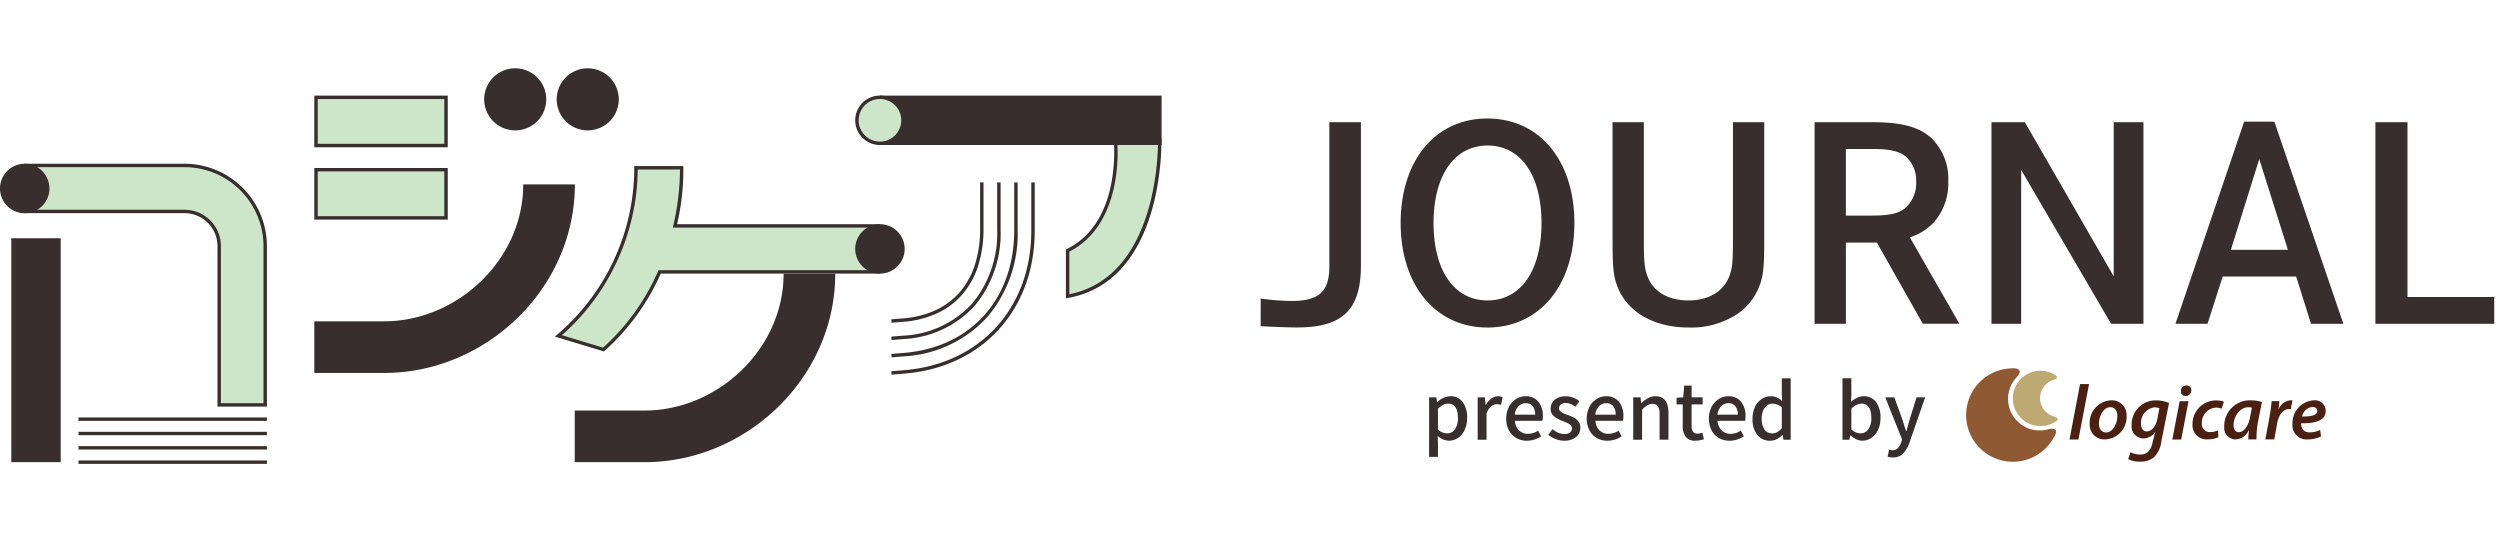 <svg xmlns="http://www.w3.org/2000/svg" width="366" height="80"><path fill="none" d="M0 0h366v80H0Z"/><path fill="#382e2e" d="M184.562 43.712a36 36 0 0 0 4.582.349c3.96 0 5.474-1.4 5.474-5.086V17.892h4.62v21c0 6.445-2.678 9.046-9.318 9.046-1.475 0-4.348-.116-5.358-.194Zm33.193-26.363c7.61 0 12.735 6.134 12.735 15.3s-5.125 15.3-12.735 15.3c-7.571 0-12.7-6.173-12.7-15.3 0-9.163 5.086-15.3 12.7-15.3m.039 26.635c4.853 0 7.882-4.388 7.882-11.338 0-6.989-3.029-11.337-7.882-11.337-4.892 0-7.92 4.387-7.92 11.337 0 6.989 3.028 11.338 7.92 11.338m22.863-26.092v17.123c0 3.532.117 4.542.7 5.823.893 1.981 3.029 3.146 5.824 3.146 3.028 0 5.242-1.36 6.057-3.728.388-1.087.466-2.058.466-5.241V17.892h4.582v17.2c0 4.427-.156 5.63-.971 7.377a8.6 8.6 0 0 1-2.779 3.368 12.2 12.2 0 0 1-7.355 2.107c-4.814 0-8.581-2.058-10.172-5.475-.777-1.747-.932-2.95-.932-7.377v-17.2Zm33.543 0c4.115 0 6.6.659 8.387 2.174a8.26 8.26 0 0 1 2.64 6.484 8.7 8.7 0 0 1-2.019 5.9 8.07 8.07 0 0 1-3.611 2.291l7.26 12.657H281.5l-6.72-11.879h-4.542V47.4h-4.582V17.892Zm-.233 13.667c2.562 0 3.883-.272 4.853-1.01a4.87 4.87 0 0 0 1.709-3.96 4.66 4.66 0 0 0-1.592-3.728c-.971-.737-2.33-1.048-4.7-1.048h-4v9.746Zm22.473-13.667 13.007 22.558V17.892h4.353V47.4h-4.736L295.9 24.881V47.4h-4.349V17.892Zm36.53-.077 10.1 29.586h-4.737l-2.174-6.912H325.4l-2.215 6.911h-4.7l10.059-29.585Zm-2.213 5.474L326.6 36.568h8.348Zm21.699-5.397v25.586h12.7V47.4h-17.398V17.892Z"/><path fill="none" d="M0 10h365.152v57.909H0Z"/><path fill="#8f5934" d="M300.681 64.04a6.838 6.838 0 1 1-6.146-10.116s2.1-.165.631 1.377a4.623 4.623 0 0 0 4.69 7.542s1.88-.512.828 1.2"/><path fill="#bfa973" d="M298.73 54.28a4.048 4.048 0 1 0 2.089 7.514c.3-.16.452-.315.436-.451-.021-.186-.363-.318-.494-.353a2.8 2.8 0 0 1-.154-5.373c.342-.1.526-.225.54-.363.016-.2-.325-.407-.457-.471a4.1 4.1 0 0 0-1.96-.506"/><path fill="#492011" d="m302.978 64.349 1.541-8.123h1.317l-1.557 8.123Zm8.354-3.479a3.273 3.273 0 0 1-3.078 3.456h-.081a2.13 2.13 0 0 1-2.24-2.017 2 2 0 0 1 0-.243 3.28 3.28 0 0 1 3.093-3.457h.066a2.135 2.135 0 0 1 2.24 2.023 2 2 0 0 1 0 .233m-4.048 1.169c0 .752.393 1.279 1.068 1.279.978 0 1.63-1.35 1.63-2.44 0-.562-.258-1.259-1.046-1.259-1.045 0-1.654 1.394-1.654 2.417m4.618 4.183a3.16 3.16 0 0 0 1.439.326c.855 0 1.5-.405 1.776-1.676l.411-1.642h-.026a2.01 2.01 0 0 1-1.72.967 1.76 1.76 0 0 1-1.717-1.8c0-.044 0-.088.008-.132a3.523 3.523 0 0 1 3.4-3.641h.174a4.8 4.8 0 0 1 1.9.386l-1.108 5.533a4.04 4.04 0 0 1-1.124 2.44 3.16 3.16 0 0 1-2.024.607 3.5 3.5 0 0 1-1.72-.372Zm4.234-6.446a1.9 1.9 0 0 0-.731-.135 2.275 2.275 0 0 0-1.956 2.417c0 .573.226 1.112.877 1.112s1.3-.772 1.5-1.765Zm3.166-2.519a.773.773 0 0 1 .757-.787h.03a.66.66 0 0 1 .7.621v.074a.785.785 0 0 1-.779.789h-.042a.647.647 0 0 1-.665-.627v-.068"/><path fill="#492011" d="m318.028 64.345 1.074-5.612h1.3l-1.074 5.612Zm1.279-7.1a.77.77 0 0 1 .756-.787h.031a.66.66 0 0 1 .7.621v.074a.785.785 0 0 1-.779.789h-.042a.647.647 0 0 1-.665-.627v-.068m5.461 6.759a3.7 3.7 0 0 1-1.574.315 2.056 2.056 0 0 1-2.212-1.887 2 2 0 0 1 0-.294 3.453 3.453 0 0 1 3.383-3.519h.092a3.1 3.1 0 0 1 1.123.2l-.338 1.023a1.95 1.95 0 0 0-.832-.169 2.187 2.187 0 0 0-2.057 2.305 1.144 1.144 0 0 0 1 1.272 1 1 0 0 0 .2.007 2.7 2.7 0 0 0 1.159-.259Zm4.385.327c0-.451.044-.889.089-1.353h-.023a2.21 2.21 0 0 1-1.967 1.35 1.667 1.667 0 0 1-1.634-1.7 2 2 0 0 1 .012-.169 3.75 3.75 0 0 1 3.64-3.856h.216a6 6 0 0 1 1.666.247l-.574 2.858a13 13 0 0 0-.226 2.621Zm.526-4.656a2.2 2.2 0 0 0-.541-.056c-1.2 0-2.147 1.36-2.147 2.609 0 .573.213 1.045.787 1.045.617 0 1.36-.764 1.621-2.162Zm1.969 4.656.641-3.5c.146-.773.226-1.622.281-2.106h1.135c-.033.372-.067.752-.123 1.147h.034a2.02 2.02 0 0 1 1.709-1.27c.1 0 .2.01.292.01l-.259 1.283a2 2 0 0 0-.246-.011c-.934 0-1.53.945-1.743 2.113l-.416 2.332Zm8.151-.439a4.4 4.4 0 0 1-1.931.438 2.063 2.063 0 0 1-2.251-1.858 2 2 0 0 1 0-.413 3.33 3.33 0 0 1 3.1-3.452 1.56 1.56 0 0 1 1.752 1.344 2 2 0 0 1 .013.2c0 1.4-1.473 1.854-3.586 1.81a1.5 1.5 0 0 0 .145.772 1.21 1.21 0 0 0 1.125.562 3.25 3.25 0 0 0 1.5-.359Zm-1.249-4.307a1.69 1.69 0 0 0-1.518 1.39c1.35.011 2.214-.169 2.214-.832 0-.349-.281-.562-.694-.562"/><path fill="none" d="M287.842 53.92h52.649V67.6h-52.649Z"/><path fill="#382e2e" d="M209.224 58.168h1.06l.1.678h.033a3.06 3.06 0 0 1 1.918-.836 2.13 2.13 0 0 1 1.806.852 3.75 3.75 0 0 1 .643 2.307 4.1 4.1 0 0 1-.367 1.788 2.8 2.8 0 0 1-.982 1.162 2.4 2.4 0 0 1-1.325.4 2.54 2.54 0 0 1-1.636-.7l.045 1.061v2.008h-1.3ZM213 62.85a2.75 2.75 0 0 0 .44-1.658q0-2.1-1.455-2.1a1.5 1.5 0 0 0-.717.186 3.3 3.3 0 0 0-.75.57v3.034a2.04 2.04 0 0 0 1.342.564 1.35 1.35 0 0 0 1.14-.6m3.331-4.677h1.06l.1 1.117h.034a2.76 2.76 0 0 1 .8-.936 1.63 1.63 0 0 1 .965-.339 1.7 1.7 0 0 1 .7.135l-.237 1.128a2.1 2.1 0 0 0-.62-.1 1.3 1.3 0 0 0-.83.322 2.4 2.4 0 0 0-.671 1.01v3.869h-1.3Zm5.663 5.962a2.8 2.8 0 0 1-1.088-1.123 3.9 3.9 0 0 1 0-3.446 3 3 0 0 1 1.049-1.145 2.56 2.56 0 0 1 1.382-.406 2.31 2.31 0 0 1 1.873.795 3.22 3.22 0 0 1 .666 2.138 3.2 3.2 0 0 1-.067.666h-4.028a2.15 2.15 0 0 0 .591 1.39 1.8 1.8 0 0 0 1.327.508 2.67 2.67 0 0 0 1.477-.462l.452.823a3.7 3.7 0 0 1-2.1.654 3.07 3.07 0 0 1-1.535-.389m2.753-3.424a1.93 1.93 0 0 0-.354-1.241 1.25 1.25 0 0 0-1.032-.44 1.44 1.44 0 0 0-1.056.446 2 2 0 0 0-.535 1.235Zm3.014 3.573a4 4 0 0 1-1.094-.621l.609-.834a4 4 0 0 0 .868.53 2.2 2.2 0 0 0 .892.18 1.25 1.25 0 0 0 .818-.231.75.75 0 0 0 .276-.6.63.63 0 0 0-.186-.452 1.5 1.5 0 0 0-.446-.31q-.259-.119-.733-.31a4.4 4.4 0 0 1-1.275-.705 1.36 1.36 0 0 1-.474-1.1 1.66 1.66 0 0 1 .271-.931 1.85 1.85 0 0 1 .767-.648 2.7 2.7 0 0 1 1.173-.238 3.17 3.17 0 0 1 2.009.733l-.609.8a3.4 3.4 0 0 0-.683-.4 1.8 1.8 0 0 0-.694-.141 1.14 1.14 0 0 0-.75.214.7.7 0 0 0-.254.553.56.56 0 0 0 .169.417 1.4 1.4 0 0 0 .406.283q.237.112.711.282a7 7 0 0 1 .942.417 1.9 1.9 0 0 1 .626.565 1.5 1.5 0 0 1 .26.9 1.73 1.73 0 0 1-.277.959 1.9 1.9 0 0 1-.806.677 3 3 0 0 1-1.276.248 3.5 3.5 0 0 1-1.241-.237m6.025-.152a2.8 2.8 0 0 1-1.088-1.123 3.9 3.9 0 0 1 0-3.446 3 3 0 0 1 1.049-1.145 2.56 2.56 0 0 1 1.382-.406 2.31 2.31 0 0 1 1.873.795 3.23 3.23 0 0 1 .665 2.138 3.2 3.2 0 0 1-.067.666h-4.028a2.15 2.15 0 0 0 .592 1.39 1.8 1.8 0 0 0 1.326.508 2.7 2.7 0 0 0 1.478-.462l.451.823a3.7 3.7 0 0 1-2.1.654 3.07 3.07 0 0 1-1.535-.389m2.753-3.424a1.93 1.93 0 0 0-.355-1.241 1.25 1.25 0 0 0-1.032-.44 1.45 1.45 0 0 0-1.056.446 2 2 0 0 0-.535 1.235Zm2.574-2.541h1.06l.1.857h.034a4.6 4.6 0 0 1 .981-.75 2.2 2.2 0 0 1 1.072-.265q1.906 0 1.907 2.459v3.9h-1.3v-3.742a2.04 2.04 0 0 0-.248-1.15.91.91 0 0 0-.8-.35 1.43 1.43 0 0 0-.739.2 4 4 0 0 0-.773.649v4.4h-1.3Zm7.683 5.782a2.58 2.58 0 0 1-.44-1.608v-3.136h-.9v-.97l.971-.068.146-1.715h1.083v1.715h1.613v1.038h-1.613v3.148a1.4 1.4 0 0 0 .215.851.81.81 0 0 0 .688.277 1.7 1.7 0 0 0 .665-.147l.238.959a4 4 0 0 1-1.219.226 1.71 1.71 0 0 1-1.444-.57m4.87.18a2.8 2.8 0 0 1-1.088-1.123 3.9 3.9 0 0 1 0-3.446 3 3 0 0 1 1.049-1.145 2.56 2.56 0 0 1 1.382-.406 2.31 2.31 0 0 1 1.873.795 3.23 3.23 0 0 1 .665 2.138 3.2 3.2 0 0 1-.067.666h-4.028a2.15 2.15 0 0 0 .592 1.39 1.8 1.8 0 0 0 1.326.508 2.7 2.7 0 0 0 1.478-.462l.451.823a3.7 3.7 0 0 1-2.1.654 3.07 3.07 0 0 1-1.535-.389m2.753-3.424a1.93 1.93 0 0 0-.355-1.241 1.25 1.25 0 0 0-1.032-.44 1.45 1.45 0 0 0-1.056.446 2 2 0 0 0-.535 1.235Zm2.845 2.952a3.72 3.72 0 0 1-.688-2.391 3.84 3.84 0 0 1 .366-1.715 2.8 2.8 0 0 1 .982-1.145 2.37 2.37 0 0 1 1.314-.4 2.1 2.1 0 0 1 .875.168 3.4 3.4 0 0 1 .8.531l-.056-1.026v-2.3h1.3v8.991h-1.06l-.1-.7h-.045a3 3 0 0 1-.841.615 2.15 2.15 0 0 1-.964.231 2.27 2.27 0 0 1-1.873-.858m2.9-.394a2.4 2.4 0 0 0 .683-.576v-3.035a2 2 0 0 0-1.365-.564 1.3 1.3 0 0 0-.8.264 1.8 1.8 0 0 0-.564.757 2.9 2.9 0 0 0-.208 1.145 2.83 2.83 0 0 0 .394 1.619 1.29 1.29 0 0 0 1.128.569 1.55 1.55 0 0 0 .728-.18m11.597 1.044a3.4 3.4 0 0 1-.852-.582h-.034l-.124.643h-1.015v-8.991h1.3v2.38l-.045 1.061a3.8 3.8 0 0 1 .908-.593 2.3 2.3 0 0 1 .942-.22 2.14 2.14 0 0 1 1.811.858 3.73 3.73 0 0 1 .649 2.3 4.1 4.1 0 0 1-.367 1.788 2.8 2.8 0 0 1-.982 1.162 2.4 2.4 0 0 1-1.325.4 2.04 2.04 0 0 1-.863-.208m1.754-1.462a2.75 2.75 0 0 0 .44-1.658q0-2.1-1.455-2.1a2.15 2.15 0 0 0-1.467.756v3.034a2.4 2.4 0 0 0 .683.429 1.8 1.8 0 0 0 .659.135 1.35 1.35 0 0 0 1.14-.6m2.817 4.001.248-1.016a1.8 1.8 0 0 0 .452.091q.9 0 1.3-1.162l.124-.429-2.462-6.16h1.332l1.151 3.193q.135.372.225.722l.339 1.027h.056l.485-1.749.993-3.193h1.263l-2.278 6.578a4.5 4.5 0 0 1-.959 1.658 2.02 2.02 0 0 1-1.489.564 2.3 2.3 0 0 1-.779-.124M70.883 14.544a4.544 4.544 0 1 1 4.544 4.544 4.543 4.543 0 0 1-4.544-4.544m10.617 0a4.544 4.544 0 1 1 4.544 4.544 4.543 4.543 0 0 1-4.544-4.544"/><path fill="#cde6ca" d="M46.266 14.246h19.033v7.061H46.266Z"/><path fill="#382e2e" d="M65.049 21.057H46.516V14.5h18.533Zm.5-7.057H46.016v7.56h19.533Z"/><path fill="#cde6ca" d="M46.266 24.843h19.033v7.061H46.266Z"/><path fill="#382e2e" d="M65.049 31.653H46.516v-6.561h18.533Zm.5-7.06H46.016v7.561h19.533Z"/><path fill="#cde6ca" d="M32.09 59.274V36.029a5.077 5.077 0 0 0-5.072-5.072H3.869v-6.734h23.149a11.82 11.82 0 0 1 11.806 11.806v23.245Z"/><path fill="#382e2e" d="M27.018 24.473a11.57 11.57 0 0 1 11.556 11.556v22.995H32.34V36.029a5.327 5.327 0 0 0-5.322-5.322H4.119v-6.234Zm0-.5H3.619v7.234h23.4a4.827 4.827 0 0 1 4.822 4.822v23.495h7.234V36.029a12.07 12.07 0 0 0-12.057-12.056"/><path fill="#382e2e" d="M0 27.592a3.619 3.619 0 1 1 3.619 3.619A3.62 3.62 0 0 1 0 27.592m1.653 7.289h7.234v32.778H1.653Zm37.421 26.738h-27.58v-.5h27.58Zm0 2.097h-27.58v-.5h27.58Zm0 2.096h-27.58v-.5h27.58Zm0 2.097h-27.58v-.5h27.58ZM56.258 54.6H46.015v-7.561h10.243C66.9 47.039 76.6 38.066 76.6 27h7.561c0 15.269-13.037 27.6-27.9 27.6m38.122 13.059H84.14V60.1h10.243c10.644 0 20.338-8.973 20.338-20.038h7.561c0 15.269-13.037 27.6-27.9 27.6"/><path fill="#cde6ca" d="M156.3 36.676c7.518-3.664 7.141-14.157 7.016-15.973l6.474-.2c.01 2.355-.35 20.527-13.49 22.872Z"/><path fill="#382e2e" d="M169.538 20.764c-.023 3.123-.725 19.861-12.989 22.313v-6.245c3.382-1.71 5.66-5.057 6.6-9.7a25 25 0 0 0 .436-6.184Zm.5-.515-6.991.213s1.3 12.162-7 16.057v7.155c14.666-2.326 13.986-23.425 13.986-23.425m-39.508 34.6-.041-.5 1.923-.158c11.111-.919 18.576-9.12 18.576-20.407v-7.077h.5v7.079c0 11.563-7.65 19.964-19.035 20.905Z"/><path fill="#382e2e" d="m130.525 52.316-.041-.5 1.827-.149c9.825-.8 16.173-7.861 16.173-17.985v-6.974h.5v6.976a18.78 18.78 0 0 1-4.532 12.828 17.82 17.82 0 0 1-12.1 5.656Z"/><path fill="#382e2e" d="m130.525 49.782-.04-.5 1.733-.139a14.66 14.66 0 0 0 10.082-4.67 16.1 16.1 0 0 0 3.688-10.891v-6.874h.5v6.874a16.6 16.6 0 0 1-3.815 11.218 15.15 15.15 0 0 1-10.415 4.839Z"/><path fill="#382e2e" d="m130.525 47.248-.039-.5 1.638-.129a14.1 14.1 0 0 0 4.835-1.2 10.5 10.5 0 0 0 3.556-2.653 11.45 11.45 0 0 0 2.21-4.009 17.2 17.2 0 0 0 .763-5.28v-6.769h.5v6.772a17.7 17.7 0 0 1-.788 5.434 11.9 11.9 0 0 1-2.308 4.182 11 11 0 0 1-3.724 2.78 14.6 14.6 0 0 1-5.006 1.243Zm-1.701-33.252h41.235v7.234h-41.235Z"/><path fill="#cde6ca" d="M128.824 20.982a3.369 3.369 0 1 1 3.369-3.369 3.373 3.373 0 0 1-3.369 3.369"/><path fill="#382e2e" d="M128.824 14.494a3.119 3.119 0 1 1-3.119 3.119 3.12 3.12 0 0 1 3.119-3.119m0-.5a3.619 3.619 0 1 0 3.619 3.619 3.62 3.62 0 0 0-3.619-3.619"/><path fill="#cde6ca" d="M81.754 49.174c11.2-9.387 11.4-22.529 11.362-24.61H99.8a35.6 35.6 0 0 1-.917 8.2l-.068.3h29.763v6.735h-32l-.066.147a32.9 32.9 0 0 1-8.149 11.217Z"/><path fill="#382e2e" d="M99.549 24.814a36.6 36.6 0 0 1-.913 7.9l-.136.609h29.824v6.234H96.409l-.132.3a32.7 32.7 0 0 1-7.984 11.04l-6.028-1.825a32.8 32.8 0 0 0 11.1-24.254Zm.49-.5h-7.181a32.14 32.14 0 0 1-11.623 24.964l7.181 2.175a33.2 33.2 0 0 0 8.317-11.395h32.091v-7.234h-29.7a35 35 0 0 0 .915-8.51"/><path fill="#382e2e" d="M132.443 36.441a3.619 3.619 0 1 0-3.619 3.619 3.62 3.62 0 0 0 3.619-3.619"/><path fill="none" d="M0 10h365.152v57.909H0Z"/></svg>